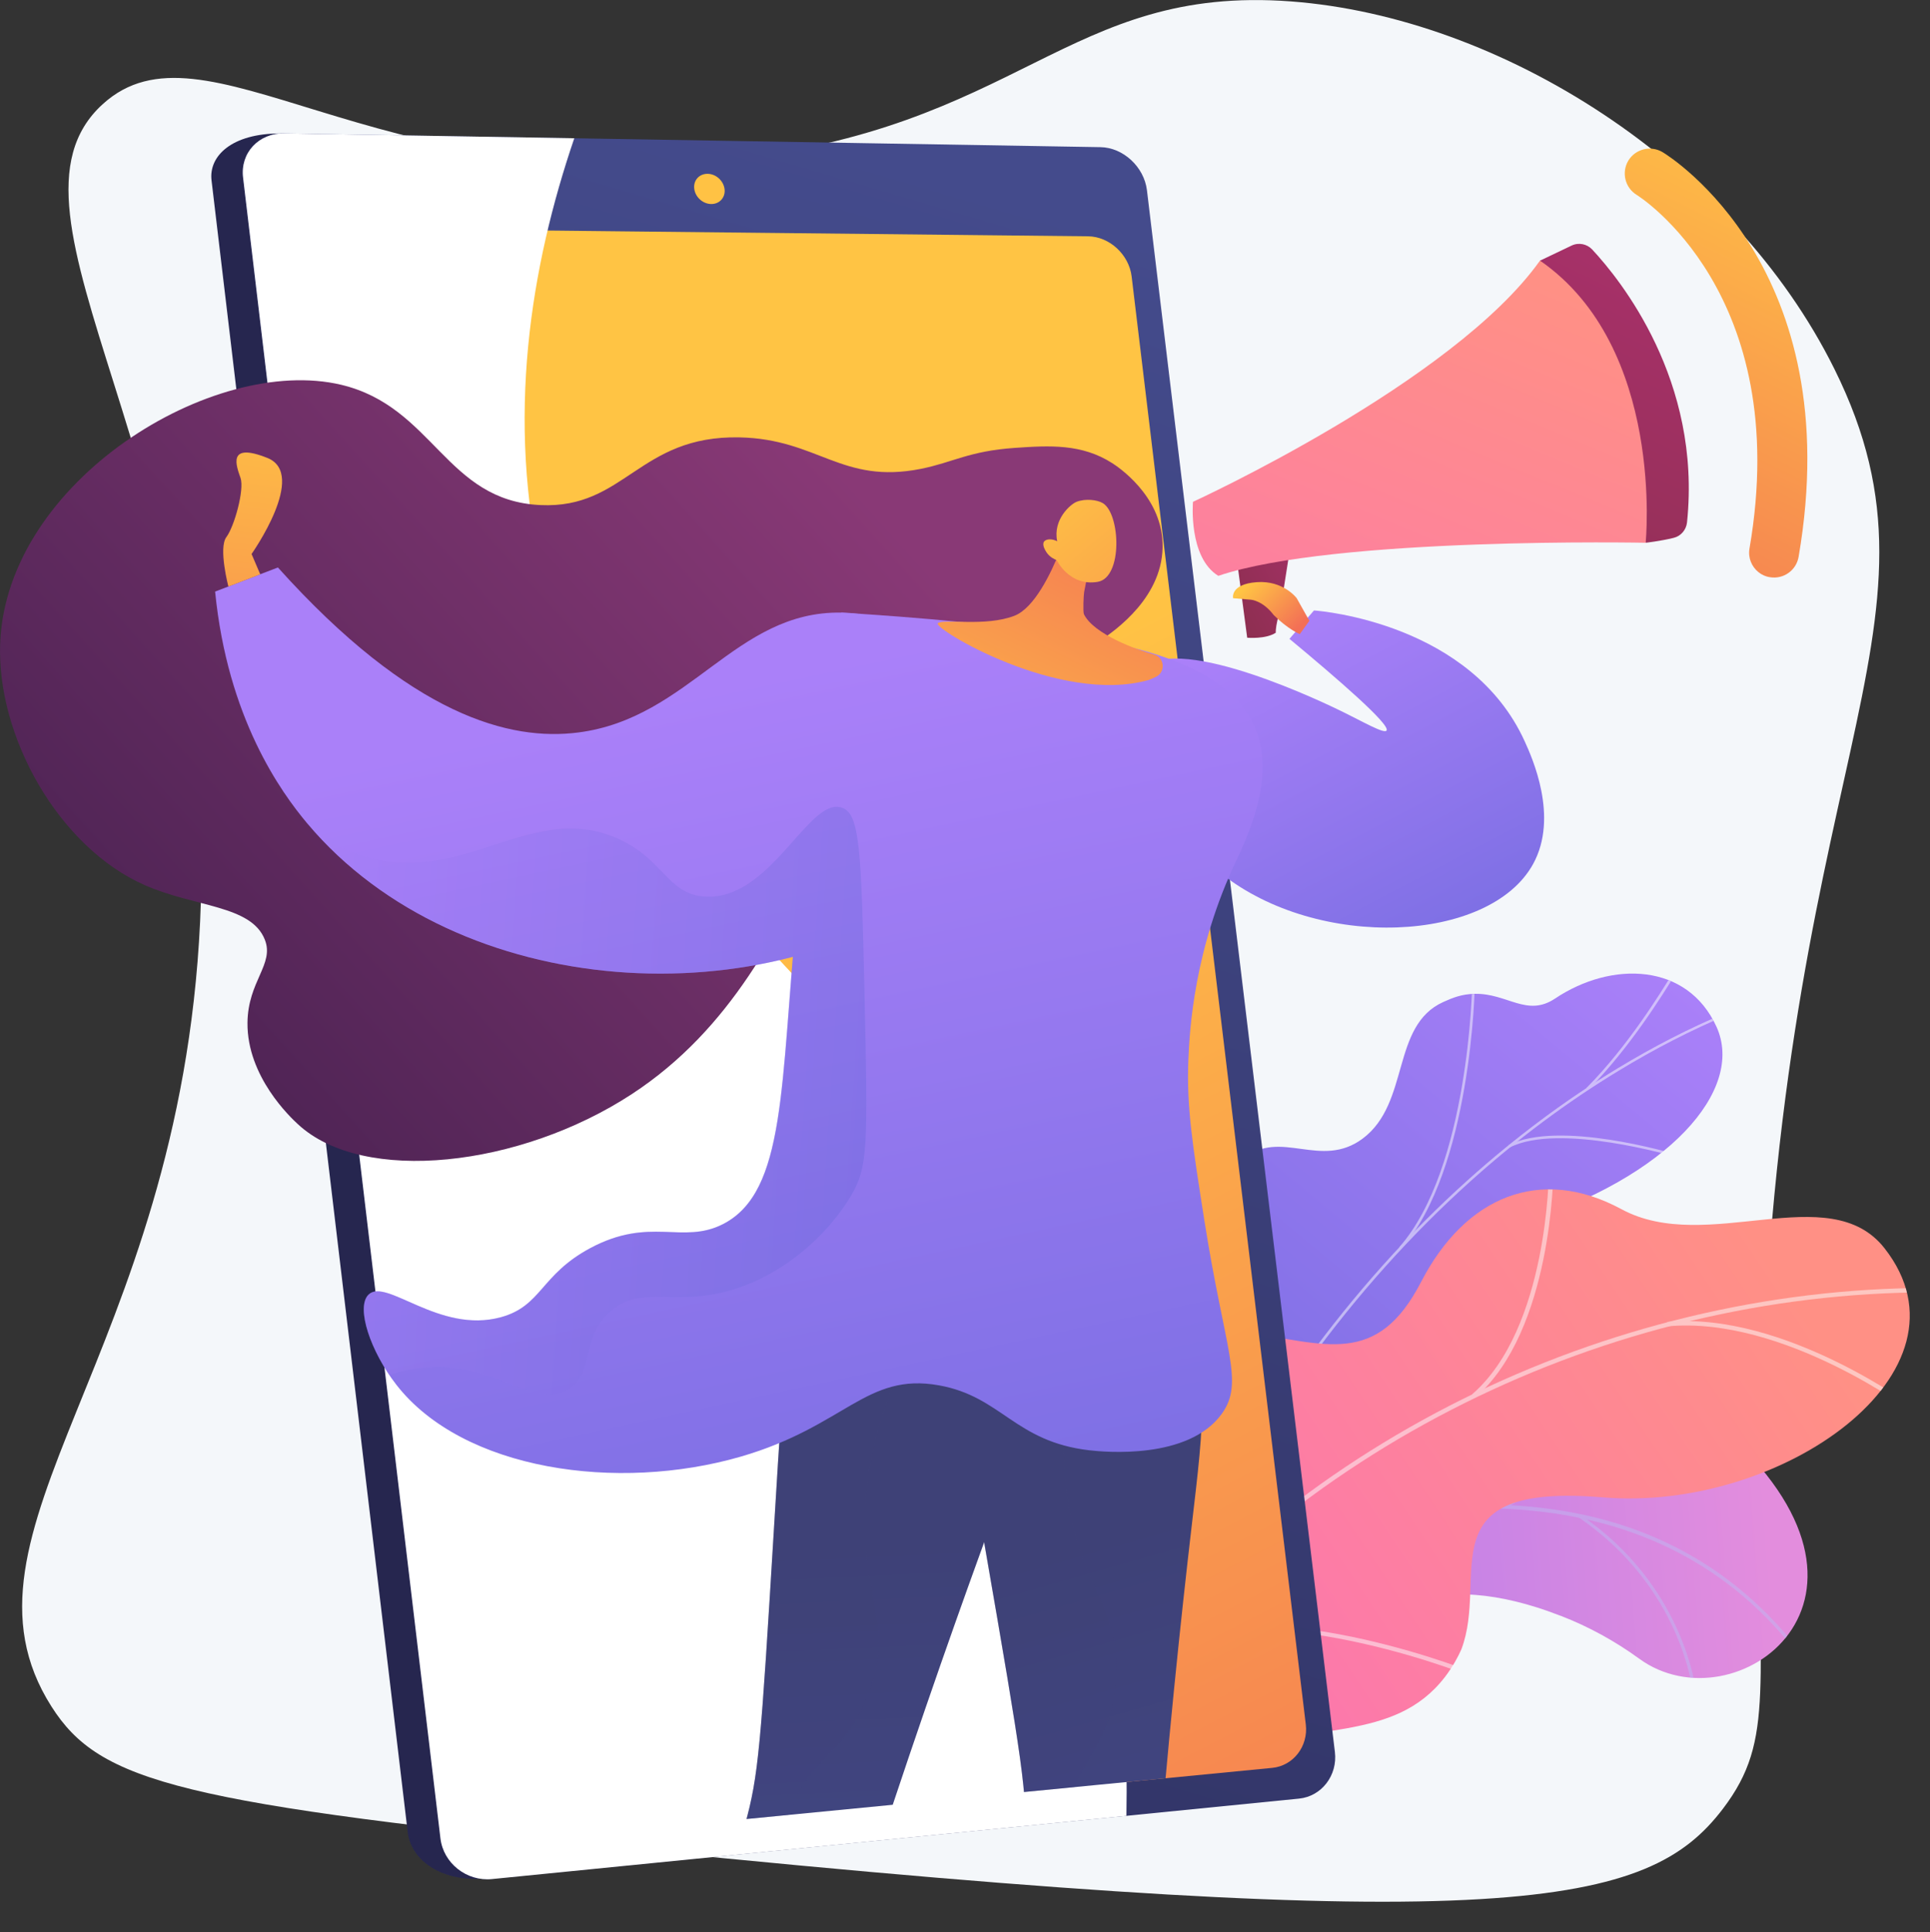 <?xml version="1.0" encoding="utf-8"?>
<!-- Generator: Adobe Illustrator 25.3.1, SVG Export Plug-In . SVG Version: 6.00 Build 0)  -->
<svg version="1.1" xmlns="http://www.w3.org/2000/svg" xmlns:xlink="http://www.w3.org/1999/xlink" x="0px" y="0px"
	 viewBox="0 0 1890.4 1891.9" style="enable-background:new 0 0 1890.4 1891.9;" xml:space="preserve">
<rect x="0" y="0" width="1890.4" height="1891.9" fill="#333333" stroke="none"/>
<style type="text/css">
	.st0{fill:#F4F7FA;}
	.st1{clip-path:url(#SVGID_2_);fill:url(#SVGID_3_);}
	.st2{opacity:0.5;clip-path:url(#SVGID_2_);}
	.st3{fill:#BEB8F2;}
	.st4{fill:url(#SVGID_4_);}
	.st5{opacity:0.5;clip-path:url(#SVGID_6_);}
	.st6{fill:#FCFDFE;}
	.st7{fill:url(#SVGID_7_);}
	.st8{opacity:0.5;clip-path:url(#SVGID_9_);}
	.st9{fill:url(#SVGID_10_);}
	.st10{fill:url(#SVGID_11_);}
	.st11{fill:url(#SVGID_12_);}
	.st12{fill:url(#SVGID_13_);}
	.st13{fill:#FFFFFF;}
	.st14{clip-path:url(#SVGID_15_);}
	.st15{fill:url(#SVGID_16_);}
	.st16{fill:url(#SVGID_17_);}
	.st17{fill:url(#SVGID_18_);}
	.st18{opacity:0.3;fill:url(#SVGID_19_);}
	.st19{fill:url(#SVGID_20_);}
	.st20{fill:url(#SVGID_21_);}
	.st21{fill:url(#SVGID_22_);}
	.st22{opacity:0.3;fill:url(#SVGID_23_);}
	.st23{fill:url(#SVGID_24_);}
	.st24{fill:url(#SVGID_25_);}
	.st25{fill:url(#SVGID_26_);}
	.st26{fill:url(#SVGID_27_);}
	.st27{fill:url(#SVGID_28_);}
	.st28{fill:url(#SVGID_29_);}
	.st29{fill:url(#SVGID_30_);}
	.st30{fill:url(#SVGID_31_);}
	.st31{fill:url(#SVGID_32_);}
	.st32{fill:url(#SVGID_33_);}
	.st33{fill:url(#SVGID_34_);}
	.st34{fill:url(#SVGID_35_);}
	.st35{opacity:0.3;fill:url(#SVGID_36_);}
</style>
<g id="Background">
</g>
<g id="Metaphor">
	<g>
		<path class="st0" d="M709.9,156.7c289.2-29.9,334.5-171.9,554.8-155.3c205.3,15.5,432.3,158.8,532.1,360
			c127.3,256.5-61.4,386.8-72.8,1064.2c-3.8,226.1,16.1,276.6-36.4,345.6c-73.3,96.4-209.7,126.1-1055.1,40.9
			c-456.4-46-534.7-66.5-582.1-141C-58.5,1500,176,1327.8,196,902.5c20.9-443.6-213.6-692.7-95.5-800.4
			C200.1,11.2,362.5,192.6,709.9,156.7z"/>
		<g>
			<g>
				<defs>
					<path id="SVGID_1_" d="M861,1617.3l59.3,133.1c0,0,79.4-5.4,113.1-59.5c68.6-110.4,160.5-42.6,203.2-19.9
						c64.4,34.1,136.1,36.1,127.4-52.5s145.4-64.4,241.5,5.8c94.1,68.6,270.4-59,80.4-226.2c-113.4-99.9-237.7-20.9-310,4.1
						c-72.3,25-124.2-75.9-193.3-2.6c-59.1,62.6-86.4,143.7-155.9,122.1C957.4,1500,899.4,1520.5,861,1617.3z"/>
				</defs>
				<clipPath id="SVGID_2_">
					<use xlink:href="#SVGID_1_"  style="overflow:visible;"/>
				</clipPath>
				
					<linearGradient id="SVGID_3_" gradientUnits="userSpaceOnUse" x1="8386.894" y1="-2262.205" x2="8096.821" y2="-1437.788" gradientTransform="matrix(0.407 0.913 -0.913 0.407 -3741.484 -5230.918)">
					<stop  offset="3.597120e-03" style="stop-color:#E38DDD"/>
					<stop  offset="1" style="stop-color:#9571F6"/>
				</linearGradient>
				<path class="st1" d="M861,1617.3l59.3,133.1c0,0,79.4-5.4,113.1-59.5c68.6-110.4,160.5-42.6,203.2-19.9
					c64.4,34.1,127.8,33.6,134.1-44.8c7.1-88.7,138.8-72,234.9-1.9c94.1,68.6,270.4-59,80.4-226.2c-113.4-99.9-237.7-20.9-310,4.1
					c-72.3,25-124.2-75.9-193.3-2.6c-59.1,62.6-86.4,143.7-155.9,122.1C957.4,1500,899.4,1520.5,861,1617.3z"/>
				<g class="st2">
					<path class="st3" d="M874.4,1680.4l1.7,2.5c1.6-1.1,159.3-108.3,347.7-167.5c173.6-54.5,409.5-78.2,547.7,118.6l2.5-1.8
						c-61.5-87.6-147.1-139.6-254.5-154.4c-85.8-11.9-185.6-0.2-296.6,34.7C1034,1571.9,875.9,1679.4,874.4,1680.4z"/>
					<path class="st3" d="M1474.3,1473.6l1.6,2.6c87.6-52.9,235.2-76.4,236.7-76.6l-0.5-3
						C1710.6,1396.8,1562.5,1420.4,1474.3,1473.6z"/>
					<path class="st3" d="M1545.6,1485.5c101.1,68.3,112.2,169.3,112.3,170.3l3.1-0.3c-0.1-1-11.3-103.4-113.7-172.5L1545.6,1485.5z
						"/>
					<path class="st3" d="M1102.8,1560.9c146.5-27.7,259.3,138,260.2,139.7l2.8-1.3c-0.8-1.8-115.8-169.3-263.6-141.4L1102.8,1560.9
						z"/>
					<path class="st3" d="M1158.5,1535l1.8,2.5c77.2-55.6,94.5-174,94.7-175.2l-3-0.4C1251.8,1363.1,1234.6,1480.1,1158.5,1535z"/>
					<path class="st3" d="M901.3,1666.7c53.4-18.9,127,36.5,127.7,37l1.9-2.4c-3.1-2.3-75.7-57-130.6-37.5L901.3,1666.7z"/>
					<path class="st3" d="M938.3,1640.7l1.7,2.6c37.2-24.9,55-105.8,60.8-132.4c0.8-3.8,1.5-7,1.8-7.6l-2.8-1.3
						c-0.4,0.8-0.8,2.9-2,8.2C992,1536.5,974.5,1616.6,938.3,1640.7z"/>
				</g>
			</g>
			<g>
				
					<linearGradient id="SVGID_4_" gradientUnits="userSpaceOnUse" x1="-5990.292" y1="1444.077" x2="-5625.089" y2="2403.681" gradientTransform="matrix(-0.946 -0.324 -0.324 0.946 -3596.163 -2389.797)">
					<stop  offset="0" style="stop-color:#AA80F9"/>
					<stop  offset="0.996" style="stop-color:#6165D7"/>
				</linearGradient>
				<path class="st4" d="M1230.5,1561.4c8,38.6-16.5,67.8-37.6,86.2c-3.6-1-6-0.7-9.9-0.9c-35.1-1.9-49.7-10.2-84.1-17.6
					c-7.4-1.6-27.7-12.8-35.7-18l-14.7-9.8c0,0-7.5-90.4,43.2-100.3c50.7-9.9,54.4-96.6,62.1-142.3c4.7-28.1,15.9-39.4,19.2-49.4
					c35.8-106.2,12-147.1,44.9-174.5c36.3-30.2,75.7,10.9,116.9-19.9c46.5-34.8,27.5-110.6,78.9-133.7c8.8-4,18-7.8,30.9-8
					c31.8-0.6,51,23.1,78.6,4.6c55.5-37.1,129.6-35,158.1,27.7c28.1,61.9-47.2,147.5-191.4,192.5c-98.9,43.7-105.3,63.4-111.4,114
					c-4.3,35.5,7.7,134.6-50.9,156C1269,1489.6,1221.3,1517.3,1230.5,1561.4z"/>
				<g>
					<defs>
						<path id="SVGID_5_" d="M1164.2,1669.2l-113.8-64c0,0-9.4-94.1,41.2-104c50.7-9.9,54.4-96.6,62.1-142.3
							c20.8-124,157.5-73.1,197.8-229.7c10.7-41.6,16.3-125.3,62.2-147.8c52.3-25.6,74,20.4,109.5-3.4
							c55.5-37.1,129.6-35,158.1,27.7c28.1,61.9-47.2,147.5-191.4,192.5c-98.9,43.7-105.3,63.4-111.4,114
							c-4.3,35.5,7.7,134.6-50.9,156s-106.3,49.1-97.1,93.2C1244.5,1628.5,1164.2,1669.2,1164.2,1669.2z"/>
					</defs>
					<clipPath id="SVGID_6_">
						<use xlink:href="#SVGID_5_"  style="overflow:visible;"/>
					</clipPath>
					<g class="st5">
						<path class="st6" d="M1116.2,1635.5l-2.4-1c5.4-13.2,10.9-26.5,16.6-39.5c41.8-95.9,91.7-184.1,148.4-262.1
							c48-66.1,101.5-125.8,159.1-177.5c46.3-41.6,95.4-78.2,146-108.9c35.6-21.6,71.5-40,106.8-54.7c6.1-2.6,12.6-4.9,18.9-7.1
							c8.3-3,16.9-6,24.9-9.8l1.2,2.2c-8,3.8-16.7,6.9-25.1,9.8c-6.2,2.2-12.6,4.5-18.7,7c-35.2,14.7-71,33.1-106.4,54.6
							c-50.5,30.6-99.5,67.1-145.6,108.6c-57.4,51.6-110.8,111.2-158.8,177.2c-56.6,77.9-106.4,165.9-148.1,261.7
							C1127.1,1609,1121.5,1622.2,1116.2,1635.5z"/>
						<path class="st6" d="M1372.5,1223l-2-1.6c68.4-77.6,71.5-256.1,71.5-257.9l2.6,0.2C1444.6,965.4,1441.5,1144.8,1372.5,1223z"
							/>
						<path class="st6" d="M1202.1,1457.1l-2.2-1.4c39.7-58.3,182-71.4,183.5-71.5l0.4,2.4
							C1382.3,1386.8,1241.2,1399.7,1202.1,1457.1z"/>
						<path class="st6" d="M1182.7,1492.2l-2.4-1c18.2-42.2,18.6-110.4,1.3-192.1c-0.9-4.1-0.9-4.1-0.7-4.5l2.4,1l-1.2-0.5l1.3,0.1
							c0,0.3,0.4,1.8,0.7,3.6C1201.5,1380.8,1201,1449.5,1182.7,1492.2z"/>
						<path class="st6" d="M1126.3,1611.5l-2-1.6c33.5-38.3,113.5-34.3,114.3-34.3l0,2.4C1237.8,1577.9,1159,1574,1126.3,1611.5z"/>
						<path class="st6" d="M1112.4,1634.6c0.5-41.3-11.4-84.9-36.5-133.2l2.3-1c25.3,48.6,37.3,92.6,36.7,134.3L1112.4,1634.6z"/>
						<path class="st6" d="M1555.8,1067.1l-1.9-1.7c40.7-41,72.9-93.6,83.5-110.8c2.6-4.2,3.5-5.7,3.9-6.1l2,1.7
							c-0.3,0.4-1.8,2.7-3.6,5.8C1629,973.2,1596.7,1025.9,1555.8,1067.1z"/>
						<path class="st6" d="M1478.7,1123.7l-1.3-2.2c49-25.3,160,7.7,164.7,9.1l-0.6,2.3C1640.3,1132.6,1526.8,1098.9,1478.7,1123.7z
							"/>
					</g>
				</g>
			</g>
			<g>
				
					<linearGradient id="SVGID_7_" gradientUnits="userSpaceOnUse" x1="-518.857" y1="728.643" x2="-66.852" y2="1472.761" gradientTransform="matrix(-0.907 -0.422 -0.422 0.907 1552.639 322.764)">
					<stop  offset="0" style="stop-color:#FF9085"/>
					<stop  offset="1" style="stop-color:#FB6FBB"/>
				</linearGradient>
				<path class="st7" d="M1120.5,1750.4c-7.6-4.8-73.6,52.3-72.4-11.7c0.3-16,15-65.1-43.7-94.9c-11.4-5.8-22.8-11.6-34.2-17.4
					c2.1-30.6,9.8-59.1,49.5-52.8c61.8,9.8,104.1-81.2,103.5-120.6c-0.7-48.8,0.2-162.3,95.9-148.5c79.6,11.4,129.4,34.6,172.8-49.1
					c43.3-83.7,116.6-114.4,196.3-71.3c83.8,45.4,203.4-31,257.7,38.3c94.7,120.8-101.5,258.5-275.8,243.9
					c-174.3-14.6-111.3,76.6-138.7,148.8c-2.9,6.6-8,16.5-16.1,27.1c-50.3,65.3-132.3,42.6-214.5,77.1
					C1088.6,1766.4,1133.3,1758.4,1120.5,1750.4z"/>
				<g>
					<defs>
						<path id="SVGID_8_" d="M1154.7,1738.7l-187.3-88.6c0.6-30.4,7.9-83.5,52.3-76.4c61.8,9.8,104.1-81.2,103.5-120.6
							c-0.7-48.8,0.2-162.3,95.9-148.5c79.6,11.4,129.4,34.6,172.8-49.1c43.3-83.7,116.6-114.4,196.3-71.3
							c83.8,45.4,203.4-31,257.7,38.3c94.7,120.8-101.5,258.5-275.8,243.9c-174.3-14.6-111.3,76.6-138.7,148.8
							c-37.4,98.6-164.7,14.7-217.6,35.8C1172.3,1667.4,1159.3,1710.6,1154.7,1738.7z"/>
					</defs>
					<clipPath id="SVGID_9_">
						<use xlink:href="#SVGID_8_"  style="overflow:visible;"/>
					</clipPath>
					<g class="st8">
						<path class="st6" d="M1079.3,1668.9l-3.6-2.6c183.8-249.7,495.9-404.9,814.5-405.1l0.2,4.3
							C1573.1,1265.7,1262.3,1420.2,1079.3,1668.9z"/>
						<path class="st6" d="M1191.9,1541.8l-4.1-1.9c50.1-111.1-10.8-244.6-11.4-245.9l4-1.6
							C1181.1,1293.7,1242.9,1428.9,1191.9,1541.8z"/>
						<path class="st6" d="M1114.4,1624l-2.7-3.5c101-72.8,322.5,13.9,324.7,14.8l-1.5,4C1432.7,1638.3,1213.5,1552.5,1114.4,1624z"
							/>
						<path class="st6" d="M1445,1368.6l-3-3.3c74.4-64.5,75.1-217,75.1-218.5l4.4,0.2C1521.4,1148.6,1520.7,1302.9,1445,1368.6z"/>
						<path class="st6" d="M1633.6,1298.8l-0.6-4.3c115.3-10.6,243.3,85,244.5,85.9l-2.6,3.4
							C1873.6,1382.9,1747,1288.4,1633.6,1298.8z"/>
					</g>
				</g>
			</g>
		</g>
		<g>
			<linearGradient id="SVGID_10_" gradientUnits="userSpaceOnUse" x1="730.216" y1="946.008" x2="429.691" y2="978.792">
				<stop  offset="0" style="stop-color:#444B8C"/>
				<stop  offset="0.996" style="stop-color:#26264F"/>
			</linearGradient>
			<path class="st9" d="M1089.1,188.8l183.1,1521.8c2.7,22.8-13,43.3-35,45.5l-762.6,83.7c-46.7,2.9-72.3-21-75.2-45.2L207.2,176.7
				c-2.9-24.1,20.1-46,67-46l769.5,16.2C1065.9,147.3,1086.3,166.1,1089.1,188.8z"/>
			<linearGradient id="SVGID_11_" gradientUnits="userSpaceOnUse" x1="995.007" y1="188.474" x2="251.895" y2="2718.339">
				<stop  offset="0" style="stop-color:#444B8C"/>
				<stop  offset="0.996" style="stop-color:#26264F"/>
			</linearGradient>
			<path class="st10" d="M1123.4,186.2l184.1,1529.4c2.8,22.9-13,43.5-35.1,45.7L481.8,1840c-24.8,2.5-47.5-15.5-50.4-39.9
				L238.1,173.9c-2.9-24.3,15.3-43.7,40.4-43.3l799.3,13.5C1100.1,144.4,1120.6,163.4,1123.4,186.2z"/>
			<linearGradient id="SVGID_12_" gradientUnits="userSpaceOnUse" x1="667.913" y1="797.236" x2="1380.459" y2="2177.791">
				<stop  offset="0" style="stop-color:#FFC444"/>
				<stop  offset="0.996" style="stop-color:#F36F56"/>
			</linearGradient>
			<path class="st11" d="M1108.4,270.6l170.6,1418c2.6,21.4-12.2,40.6-32.9,42.6l-743.5,72.3c-23,2.2-44.2-14.5-46.9-37.2L277.1,264
				c-2.7-22.6,14.2-40.9,37.5-40.6l751.1,8C1086.7,231.6,1105.8,249.3,1108.4,270.6z"/>
			<linearGradient id="SVGID_13_" gradientUnits="userSpaceOnUse" x1="716.546" y1="126.162" x2="-156.812" y2="2491.506">
				<stop  offset="0" style="stop-color:#FFC444"/>
				<stop  offset="0.996" style="stop-color:#F36F56"/>
			</linearGradient>
			<path class="st12" d="M709.7,185.2c1,8.1-4.9,14.7-13.1,14.6c-8.2-0.1-15.6-6.8-16.6-15c-1-8.2,4.9-14.7,13.1-14.6
				C701.3,170.3,708.7,177,709.7,185.2z"/>
			<g>
				<path class="st13" d="M979.8,1222.5C827.6,941,600.2,856.8,531.8,566.8c-37-156.8-11.8-306.8,30.7-431.4l-284-4.8
					c-25.1-0.4-43.3,19.1-40.4,43.3l193.3,1626.3c2.9,24.4,25.6,42.3,50.4,39.9l621.5-61.9C1107.8,1526,1047.7,1347.9,979.8,1222.5z
					"/>
			</g>
			<g>
				<defs>
					<path id="SVGID_14_" d="M1108.4,270.6l170.6,1418c2.6,21.4-12.2,40.6-32.9,42.6l-743.5,72.3c-23,2.2-44.2-14.5-46.9-37.2
						L277.1,264c-2.7-22.6,14.2-40.9,37.5-40.6l751.1,8C1086.7,231.6,1105.8,249.3,1108.4,270.6z"/>
				</defs>
				<clipPath id="SVGID_15_">
					<use xlink:href="#SVGID_14_"  style="overflow:visible;"/>
				</clipPath>
				<g class="st14">
					
						<linearGradient id="SVGID_16_" gradientUnits="userSpaceOnUse" x1="1060.564" y1="2030.509" x2="1084.343" y2="2458.535" gradientTransform="matrix(0.845 -0.534 0.534 0.845 -990.278 976.423)">
						<stop  offset="0" style="stop-color:#444B8C"/>
						<stop  offset="0.996" style="stop-color:#26264F"/>
					</linearGradient>
					<path class="st15" d="M1048,2249.6c0,0-6.6,17,3.7,25.8c10.2,8.9,66.8,34.6,95.2,34.1c28.4-0.5,5.5-22.4-10.6-34.8
						c-16.2-12.4-54-38.4-63.7-40.6C1062.7,2231.9,1048,2249.6,1048,2249.6z"/>
					
						<linearGradient id="SVGID_17_" gradientUnits="userSpaceOnUse" x1="2317.521" y1="1807.409" x2="2308.198" y2="1380.916" gradientTransform="matrix(0.951 0.31 -0.31 0.951 -581.227 -146.563)">
						<stop  offset="0" style="stop-color:#FFC444"/>
						<stop  offset="0.996" style="stop-color:#F36F56"/>
					</linearGradient>
					<path class="st16" d="M1052.1,2174.6c-1.2,21.6,1,39.1,3.4,51.4c3.4,17.4,5.4,27.3,13.7,36c14.6,15.5,40.2,18.5,43.9,12.3
						c4.2-7.1-22.8-20.8-31.8-53.9c-3.9-14.5-3-27.6-1.5-36.8L1052.1,2174.6z"/>
					<linearGradient id="SVGID_18_" gradientUnits="userSpaceOnUse" x1="1219.509" y1="2190.168" x2="1026.525" y2="1512.973">
						<stop  offset="0" style="stop-color:#444B8C"/>
						<stop  offset="0.996" style="stop-color:#3E4177"/>
					</linearGradient>
					<path class="st17" d="M1149.3,1293.5c38.3,40.3,29.9,97.9,17.9,201.1c-10.1,86.6-23.8,214.6-36.6,376.7
						c-11.7,113.1-23.4,226.1-35.1,339.2c-19.5,0-39,0-58.5,0c-23.9-50.8-52.4-128.5-53.8-224.6c-1.2-79.6,17.4-90,21-180.1
						c2-49.6-2.4-77.3-39.7-292.4c-29.7-171.1-35.5-203.2-11.7-229.2C994.8,1238.2,1100.6,1242.2,1149.3,1293.5z"/>
					<linearGradient id="SVGID_19_" gradientUnits="userSpaceOnUse" x1="1183.935" y1="2200.306" x2="990.952" y2="1523.111">
						<stop  offset="0" style="stop-color:#444B8C"/>
						<stop  offset="0.996" style="stop-color:#3E4177"/>
					</linearGradient>
					<path class="st18" d="M1032.3,2081.2c10.1-31.5,36.8-63.8,38.6-126.3c2.1-73.8-33.3-92.2-28.1-161.4
						c5-66.5,39.3-71.3,49.1-136.8c11.4-76.1-30.9-96-45.6-186c-13.4-82.1,6-162.1,26.2-215.5c-45.4-8.3-94.3,1.1-119.8,28.9
						c-23.8,26-18,58.2,11.7,229.2c37.3,215.1,41.7,242.8,39.7,292.4c-3.6,90.1-22.2,100.6-21,180.1c1.4,96.1,29.9,173.8,53.8,224.6
						c6.5,0,12.9,0,19.4,0C1025.1,2153.6,1022.5,2112.2,1032.3,2081.2z"/>
				</g>
				<g class="st14">
					
						<linearGradient id="SVGID_20_" gradientUnits="userSpaceOnUse" x1="2052.383" y1="2773.718" x2="2076.163" y2="3201.746" gradientTransform="matrix(0.946 -0.325 0.325 0.946 -2200.234 141.014)">
						<stop  offset="0" style="stop-color:#444B8C"/>
						<stop  offset="0.996" style="stop-color:#26264F"/>
					</linearGradient>
					<path class="st19" d="M670.2,2228.9c0,0-10.3,15-2.4,26c7.9,11,57,49.1,84.8,55.1c27.8,6.1,10.6-20.5-2.4-36.3
						c-12.9-15.8-43.7-49.8-52.7-54.2C688.6,2215.1,670.2,2228.9,670.2,2228.9z"/>
					
						<linearGradient id="SVGID_21_" gradientUnits="userSpaceOnUse" x1="3522.502" y1="1519.101" x2="3513.179" y2="1092.602" gradientTransform="matrix(0.854 0.52 -0.52 0.854 -1543.47 -858.008)">
						<stop  offset="0" style="stop-color:#FFC444"/>
						<stop  offset="0.996" style="stop-color:#F36F56"/>
					</linearGradient>
					<path class="st20" d="M691.4,2156.8c-6.1,20.7-8,38.3-8.5,50.8c-0.7,17.7-1,27.8,5.1,38.2c10.7,18.4,34.8,27.2,39.9,22
						c5.7-5.9-17.4-25.5-18.6-59.7c-0.5-15,3.4-27.5,7-36.1L691.4,2156.8z"/>
					
						<linearGradient id="SVGID_22_" gradientUnits="userSpaceOnUse" x1="2454.555" y1="2288.95" x2="2261.574" y2="1611.762" gradientTransform="matrix(0.973 0.23 -0.23 0.973 -1011.538 -581.606)">
						<stop  offset="0" style="stop-color:#444B8C"/>
						<stop  offset="0.996" style="stop-color:#3E4177"/>
					</linearGradient>
					<path class="st21" d="M988.7,1321.7c28,48,6.6,102.1-28.8,199.8c-29.7,81.9-72.5,203.4-122.3,358.2
						c-37.4,107.3-74.8,214.7-112.2,322c-19-4.5-37.9-9-56.9-13.5c-11.6-54.9-21.4-137.1-0.7-230.9c17.2-77.7,37.6-83.6,61.9-170.5
						c13.3-47.8,15.4-75.8,28.6-293.7c10.5-173.3,12.2-205.9,41.3-225.8C851.1,1232.4,953.1,1260.7,988.7,1321.7z"/>
					
						<linearGradient id="SVGID_23_" gradientUnits="userSpaceOnUse" x1="2418.982" y1="2299.087" x2="2226.001" y2="1621.9" gradientTransform="matrix(0.973 0.23 -0.23 0.973 -1011.538 -581.606)">
						<stop  offset="0" style="stop-color:#444B8C"/>
						<stop  offset="0.996" style="stop-color:#3E4177"/>
					</linearGradient>
					<path class="st22" d="M693.7,2061.5c17-28.4,50.5-53.6,66.6-114.1c19-71.3-11.2-97.4,9.8-163.5c20.1-63.6,54.6-60.4,79.3-121.9
						c28.6-71.4-8-100.5-1.6-191.5c5.8-83,43.1-156.3,75.1-203.7c-42.3-18.5-92.1-20.7-123.3,0.6c-29.2,19.9-30.9,52.5-41.3,225.8
						c-13.2,217.9-15.3,245.9-28.6,293.7c-24.2,86.9-44.7,92.8-61.9,170.5c-20.7,93.8-10.9,176,0.7,230.9c6.3,1.5,12.6,3,18.8,4.5
						C670,2130.2,677,2089.3,693.7,2061.5z"/>
				</g>
			</g>
		</g>
		<g>
			<g>
				
					<linearGradient id="SVGID_24_" gradientUnits="userSpaceOnUse" x1="113.142" y1="310.844" x2="272.204" y2="869.182" gradientTransform="matrix(0.979 -0.203 0.203 0.979 1066.109 330.384)">
					<stop  offset="0" style="stop-color:#AA80F9"/>
					<stop  offset="0.996" style="stop-color:#6165D7"/>
				</linearGradient>
				<path class="st23" d="M1263,625.6c8-9.3,16-18.5,24-27.8c8.8,0.6,154.2,13.3,206.4,128.1c7.2,15.8,33.6,74,8.3,120.1
					c-42.4,77.4-210.4,85.3-305.8,9.2c-75-59.8-106.2-172.2-75.9-200.8c36.6-34.6,181.7,36.1,192.8,41.5
					c22.2,10.8,42.8,22.9,45.3,19.5C1362.1,709.7,1309.9,664.5,1263,625.6z"/>
				<linearGradient id="SVGID_25_" gradientUnits="userSpaceOnUse" x1="1663.715" y1="213.202" x2="1314.694" y2="931.575">
					<stop  offset="0" style="stop-color:#AB316D"/>
					<stop  offset="1" style="stop-color:#792D3D"/>
				</linearGradient>
				<path class="st24" d="M1509.3,281.3l-0.8-26.1l30.8-14.7c6.9-3.3,15.1-1.7,20.3,3.9c27.5,29.5,107.3,128.1,92.8,267.2
					c-0.8,7.3-6,13.4-13.1,15.1c-12.9,3.2-27.4,4.8-27.4,4.8L1509.3,281.3z"/>
				
					<linearGradient id="SVGID_26_" gradientUnits="userSpaceOnUse" x1="6254.328" y1="-29.146" x2="6165.665" y2="165.462" gradientTransform="matrix(0.78 0.626 -0.626 0.78 -3578.207 -3354.189)">
					<stop  offset="0" style="stop-color:#AB316D"/>
					<stop  offset="1" style="stop-color:#792D3D"/>
				</linearGradient>
				<path class="st25" d="M1264.3,532.5l-9.8,62.4c0,0-5.3,17.2-4.9,24.7c-9.8,6.5-28,4.9-28,4.9l-10.3-77.9l51.1-15L1264.3,532.5z"
					/>
				
					<linearGradient id="SVGID_27_" gradientUnits="userSpaceOnUse" x1="-306.557" y1="625.819" x2="-256.539" y2="668.402" gradientTransform="matrix(0.997 7.140000e-02 -7.140000e-02 0.997 1574.014 -31.78)">
					<stop  offset="0" style="stop-color:#FFC444"/>
					<stop  offset="0.996" style="stop-color:#F36F56"/>
				</linearGradient>
				<path class="st26" d="M1282.5,607.9l-12.4-22.1c0,0-13.1-17.7-39.3-15.7c-26.2,2-23,15.7-23,15.7l17.7,1.5c0,0,11.4,0.9,22,14.9
					c13.6,13.7,25.6,18.8,25.6,18.8L1282.5,607.9z"/>
				
					<linearGradient id="SVGID_28_" gradientUnits="userSpaceOnUse" x1="429.604" y1="24.538" x2="-15.492" y2="677.345" gradientTransform="matrix(0.979 -0.203 0.203 0.979 1066.109 330.384)">
					<stop  offset="0" style="stop-color:#FF9085"/>
					<stop  offset="1" style="stop-color:#FB6FBB"/>
				</linearGradient>
				<path class="st27" d="M1168.5,491.4c0,0,254.8-116.5,339.9-236.2c122.8,84.8,103.5,276.3,103.5,276.3s-304.7-6.1-418.6,32.4
					C1163.7,545.6,1168.5,491.4,1168.5,491.4z"/>
				<linearGradient id="SVGID_29_" gradientUnits="userSpaceOnUse" x1="1787.752" y1="131.759" x2="1521.173" y2="669.437">
					<stop  offset="0" style="stop-color:#FFC444"/>
					<stop  offset="0.996" style="stop-color:#F36F56"/>
				</linearGradient>
				<path class="st28" d="M1722.4,560.3c-6.7-5.4-10.4-14.1-8.8-23.2c43.1-250.1-108.9-345.3-110.4-346.2c-11.5-7-15.2-22-8.3-33.6
					c7-11.5,22-15.2,33.6-8.3c7.5,4.5,181.9,113.7,133.2,396.3c-2.3,13.3-14.9,22.2-28.2,19.9
					C1729.3,564.6,1725.5,562.8,1722.4,560.3z"/>
			</g>
			<linearGradient id="SVGID_30_" gradientUnits="userSpaceOnUse" x1="-186.788" y1="1257.795" x2="766.111" y2="395.361">
				<stop  offset="0" style="stop-color:#311944"/>
				<stop  offset="1" style="stop-color:#893976"/>
			</linearGradient>
			<path class="st29" d="M958.1,658.4c28.2-4.1,74,0.1,119.9-31.3c13.8-9.5,62.8-43,60.7-95.9c-1.9-46.5-44-74.3-49.2-77.6
				c-29.8-19.1-61-17.4-95.6-15c-44.8,3.1-60.4,14.2-91.8,20.5c-77.8,15.5-100.7-29.2-177.8-30.8c-98.6-2-112,70.1-194.8,66.3
				c-93-4.2-104.7-96.2-195.3-117.8C208.5,347,6.9,471.1,0.2,629.2c-3.9,91.3,57,200.4,141.6,237.6c49.3,21.7,104.3,19.5,117.6,53.4
				c9.5,24.1-16.6,40.5-17,81.4c-0.5,52.7,42.3,92.7,49.2,99.1c64.1,59.8,218,42.1,327.1-29.2C815.4,943,804.5,680.8,958.1,658.4z"
				/>
			
				<linearGradient id="SVGID_31_" gradientUnits="userSpaceOnUse" x1="1130.698" y1="776.167" x2="1509.336" y2="2105.262" gradientTransform="matrix(0.998 6.710000e-02 -6.710000e-02 0.998 -353.425 -182.618)">
				<stop  offset="0" style="stop-color:#AA80F9"/>
				<stop  offset="0.996" style="stop-color:#6165D7"/>
			</linearGradient>
			<path class="st30" d="M824.1,599.9c71.4,4.5,159.8,11.3,249.5,26.9c192.9,33.6,178.7,129.7,137.6,215.4
				c-41.9,87.5-46,167-47.2,195.3c-1.9,45.6,3.9,82.6,15.5,156.7c20.2,128.7,39.6,159.2,17.2,190.3
				c-32.7,45.3-115.2,37.4-129.7,35.7c-73.2-8.5-85.9-52.6-147.3-63.6c-71.4-12.8-91.7,40.1-194.1,69.8
				c-120.9,35-272.2,13.4-337.4-70.4c-25.2-32.4-39.9-75.7-27.2-88.2c17.2-17,69.2,38.7,129.7,22.1c40.1-11,38.6-41.4,87.4-67.6
				c58.8-31.5,90.2-3.3,130-23.5c62.1-31.6,56.2-136.2,72.5-306.7C787.3,821.5,799.6,721.2,824.1,599.9z"/>
			
				<linearGradient id="SVGID_32_" gradientUnits="userSpaceOnUse" x1="1033.686" y1="803.792" x2="1412.33" y2="2132.909" gradientTransform="matrix(0.998 6.710000e-02 -6.710000e-02 0.998 -353.425 -182.618)">
				<stop  offset="0" style="stop-color:#AA80F9"/>
				<stop  offset="0.996" style="stop-color:#6165D7"/>
			</linearGradient>
			<path class="st31" d="M824.1,599.9C720.2,598,675.9,703.3,566.3,717.3c-66.4,8.5-163-15.8-294.1-161.6
				c-20.5,7.9-41,15.7-61.5,23.6c12.2,123.8,64.4,196.3,90.3,227.1c148.2,176,450.7,191.2,623.8,60.6c54.3-41,86.7-89.4,104.6-121.4
				C981.9,677.8,911.5,601.5,824.1,599.9z"/>
			
				<linearGradient id="SVGID_33_" gradientUnits="userSpaceOnUse" x1="-951.171" y1="795.529" x2="-1055.009" y2="419.946" gradientTransform="matrix(-0.983 -0.185 -0.185 0.983 149.75 -138.914)">
				<stop  offset="0" style="stop-color:#FFC444"/>
				<stop  offset="0.996" style="stop-color:#F36F56"/>
			</linearGradient>
			<path class="st32" d="M1056.3,535.4c-6.2-5.1-15.4-2.7-18.4,4.7c-8.2,20.5-24.6,55.3-44.3,62.9c-28.4,11-69.4,2.6-75,7.3
				c-5.6,4.7,118.7,80.2,206.5,55.6c0.6-0.2,1.2-0.4,1.8-0.7l5.1-2.3c10-4.6,8.8-19.2-1.8-22c-16.3-4.4-58.8-19.7-68.5-39.4
				c-1.1-2.3-0.3-19.3,0.2-21.8l5.4-27.4c0.8-4.2-0.7-8.6-4.1-11.3L1056.3,535.4z"/>
			
				<linearGradient id="SVGID_34_" gradientUnits="userSpaceOnUse" x1="-956.459" y1="433.639" x2="-1294.288" y2="714.785" gradientTransform="matrix(-0.983 -0.185 -0.185 0.983 149.75 -138.914)">
				<stop  offset="0" style="stop-color:#FFC444"/>
				<stop  offset="0.996" style="stop-color:#F36F56"/>
			</linearGradient>
			<path class="st33" d="M1035,548.5c0,0,12.3,25.9,40.1,21.3c24.9-4.1,22.3-66.8,5.1-77.1c-5.7-3.4-17.2-4.6-25.7-1.3
				c-5.9,2.3-23.4,17.3-19,38.6c-5.6-2.8-11-2.2-12.9,0.4c-2.3,3.4,1.7,9.3,2.6,10.7C1028.4,545.7,1032.9,547.7,1035,548.5z"/>
			
				<linearGradient id="SVGID_35_" gradientUnits="userSpaceOnUse" x1="653.132" y1="511.753" x2="625.66" y2="1014.833" gradientTransform="matrix(0.998 6.710000e-02 -6.710000e-02 0.998 -353.425 -182.618)">
				<stop  offset="0" style="stop-color:#FFC444"/>
				<stop  offset="0.996" style="stop-color:#F36F56"/>
			</linearGradient>
			<path class="st34" d="M254.9,562.4l-8.5-19.9c0,0,55.4-78.3,15.4-94.1c-40-15.9-30.1,8.3-26.2,19.7c3.9,11.4-6,47.3-13.9,57.9
				c-7.9,10.6,2,48.4,2,48.4L254.9,562.4z"/>
			
				<linearGradient id="SVGID_36_" gradientUnits="userSpaceOnUse" x1="728.702" y1="1188.406" x2="1285.772" y2="1188.406" gradientTransform="matrix(0.998 6.710000e-02 -6.710000e-02 0.998 -353.425 -182.618)">
				<stop  offset="0" style="stop-color:#AA80F9"/>
				<stop  offset="0.996" style="stop-color:#6165D7"/>
			</linearGradient>
			<path class="st35" d="M556.2,1360.7c27-15.8,11.5-51.5,42.6-77.3c28.4-23.7,56.7-6.5,105.4-17c58.5-12.5,106.2-56.2,129.4-95.5
				c16.5-28.1,16.6-47.2,13.2-196.9c-3.2-142.6-4.5-177.4-22.4-183.2c-32.6-10.6-69.3,91.5-134.2,87.2c-36.7-2.5-39.4-36-84.4-56.5
				c-76.4-34.7-137.1,30.8-220.7,22.6c-21.4-2.1-47-9.4-75.5-28.1c112.9,124.6,305.7,163.2,466.9,121
				c-11.8,143.9-12.2,233.1-68.6,261.7c-39.8,20.2-71.2-8-130,23.5c-48.9,26.2-47.3,56.5-87.4,67.6
				c-60.5,16.6-112.5-39.1-129.7-22.1c-11.4,11.3-0.3,48,20.6,78.8c13.8-4.7,29-7.7,45.2-7.9C488.9,1338,524.4,1379.4,556.2,1360.7z
				"/>
		</g>
	</g>
	<g>
	</g>
	<g>
	</g>
	<g>
	</g>
	<g>
	</g>
	<g>
	</g>
	<g>
	</g>
	<g>
	</g>
	<g>
	</g>
	<g>
	</g>
	<g>
	</g>
	<g>
	</g>
	<g>
	</g>
	<g>
	</g>
	<g>
	</g>
	<g>
	</g>
</g>
</svg>
